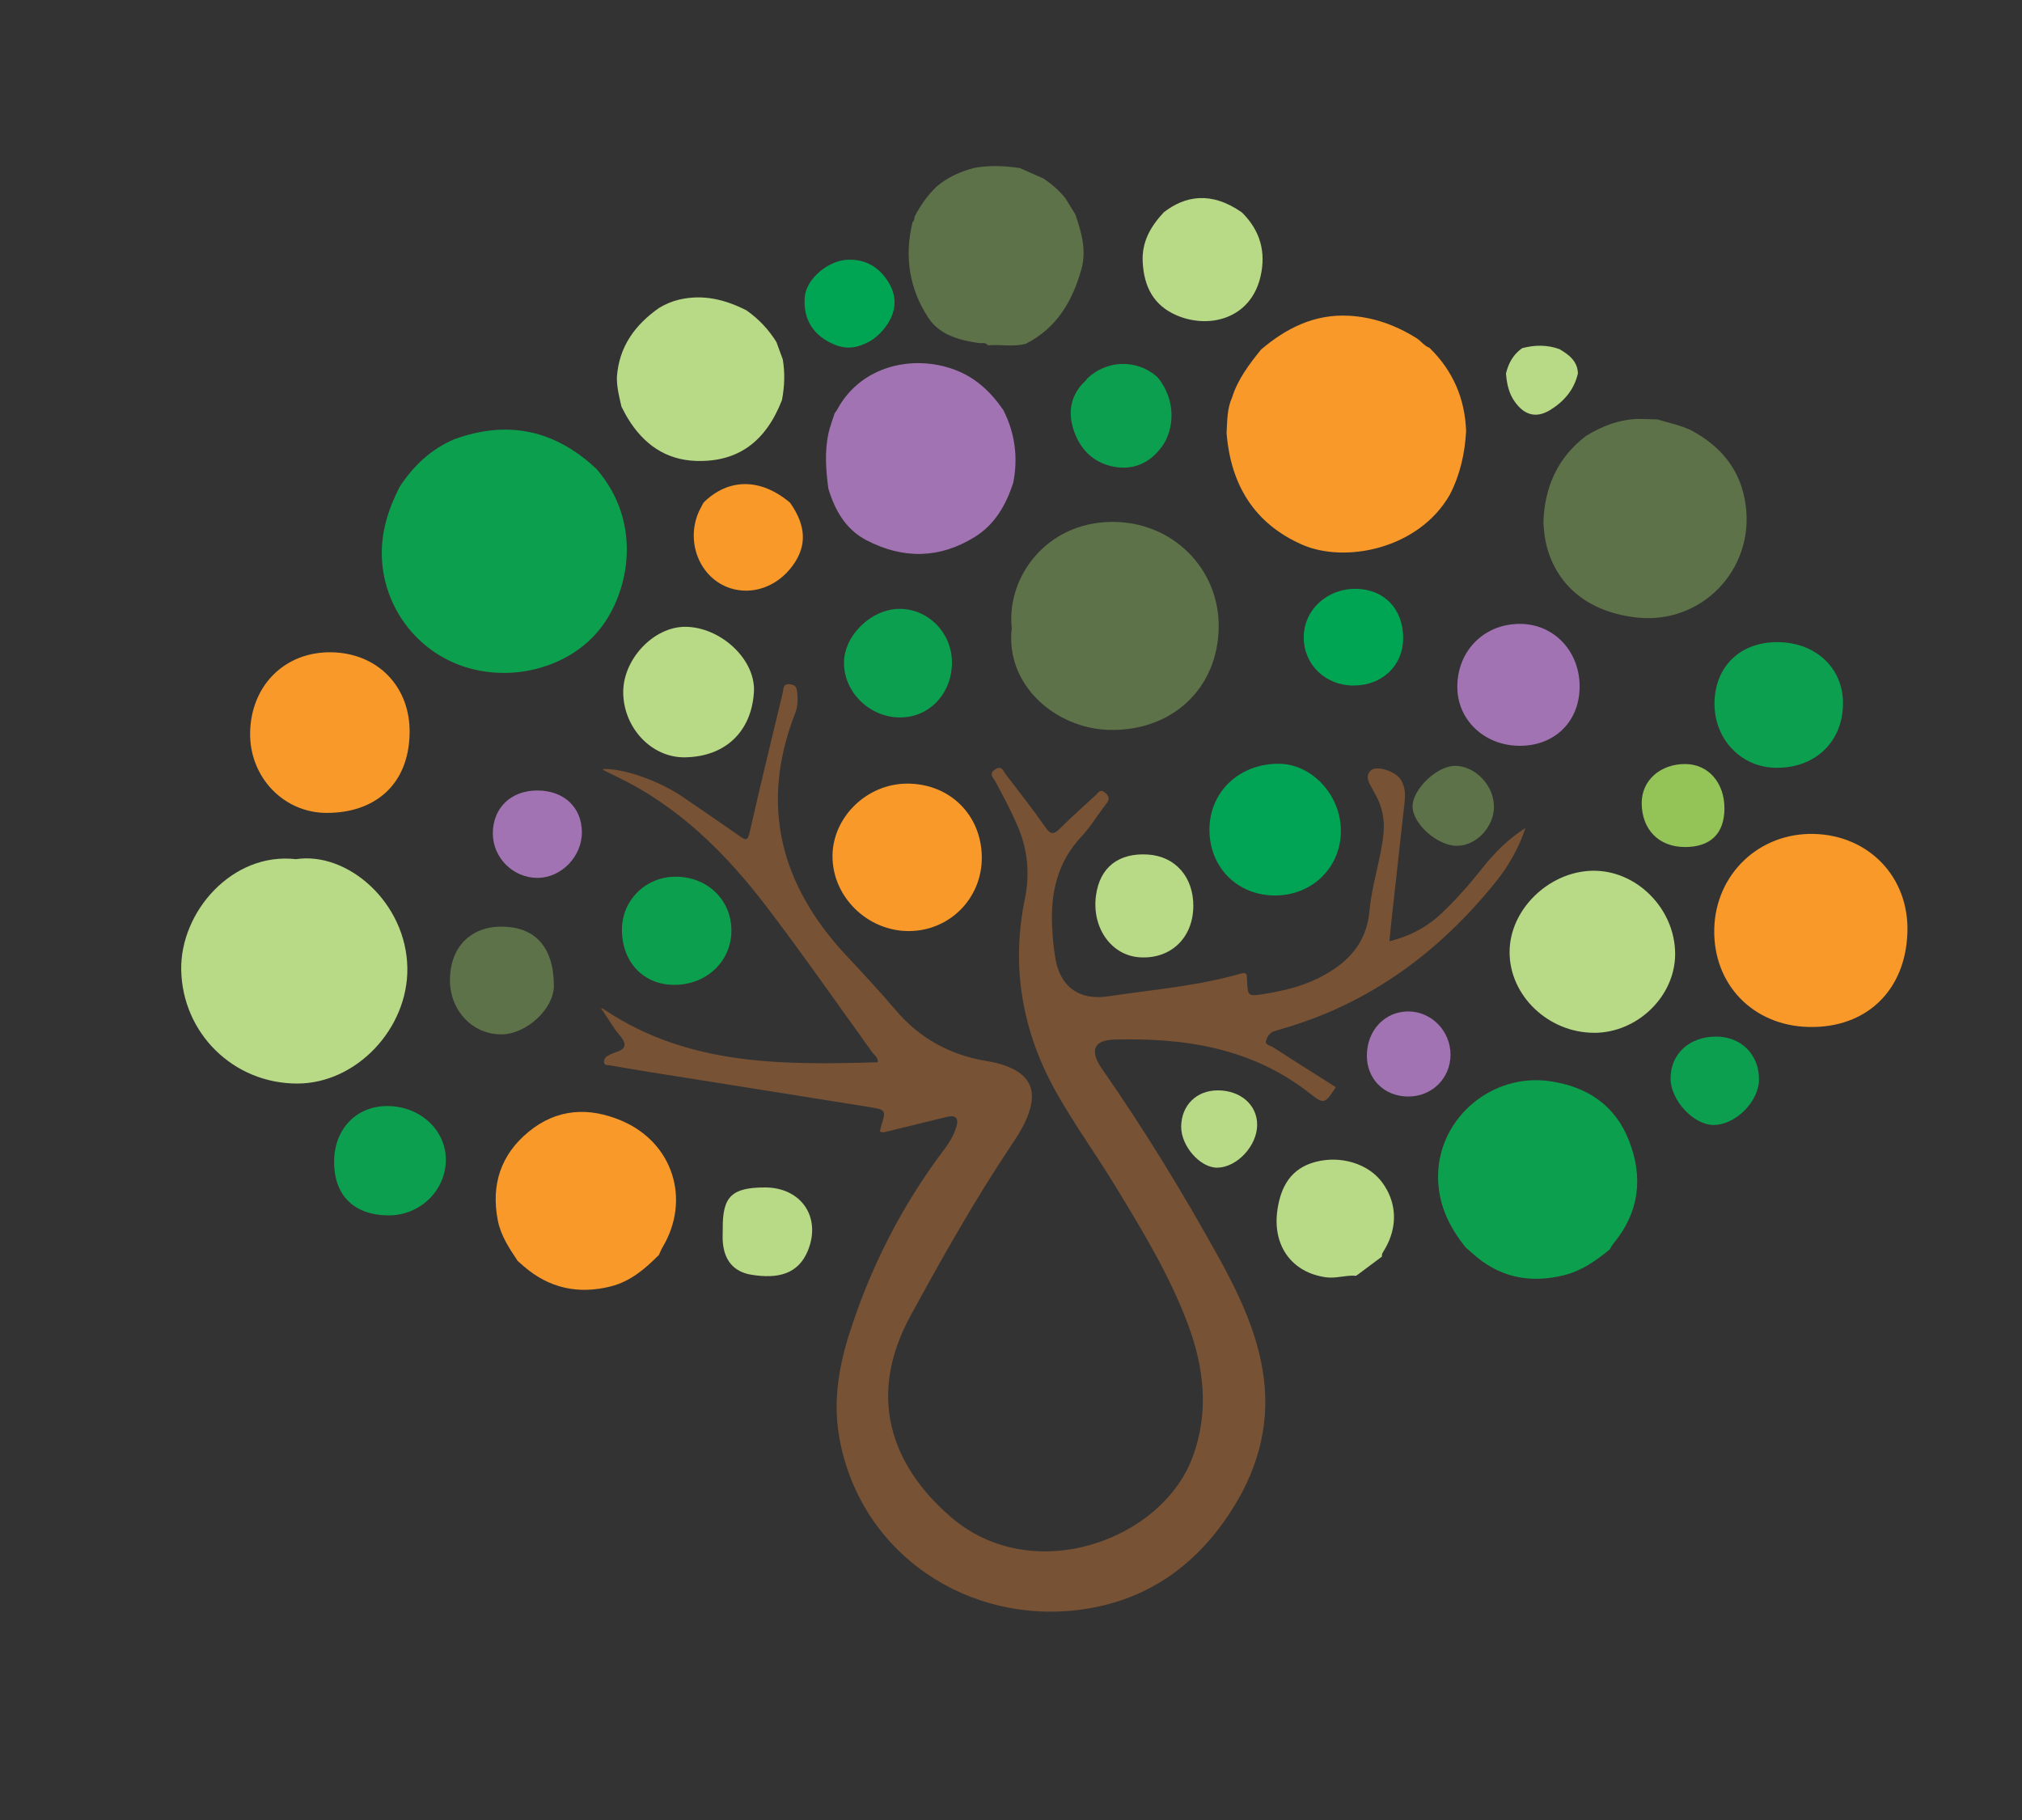 <svg xmlns="http://www.w3.org/2000/svg" id="Layer_1" data-name="Layer 1" viewBox="0 0 500 450"><rect x="0" y="0" width="500" height="450" fill="#333333" stroke="none"/><defs><clipPath id="clippath"><path d="m54.8 304.47 118.32 27.23 43.87 52.92c20.29 24.47 56.38 28.32 81.37 8.68l7.68-6.03 14.61-51.42 87.23-19.11 244.11-73.54V31.92L248.37-33.65 7.95 65.43-79.48 212.6l-77.23 83.06 182.45 16.55 29.06-7.74Z" class="cls-1"/></clipPath><clipPath id="clippath-1"><path d="M-207.75-87.52H720.8v1313.23h-928.55z" class="cls-1"/></clipPath><clipPath id="clippath-2"><path d="M-207.75-87.52H720.8v1313.23h-928.55z" class="cls-1"/></clipPath><style>.cls-1{fill:none}.cls-2{fill:#070707}.cls-3{fill:#010101}.cls-4{fill:#b8d985}.cls-5{fill:#0c9f4e}.cls-6{fill:#030303}.cls-7{fill:#00a554}.cls-9{fill:#f8992a}.cls-13{fill:#785234}.cls-14{fill:#5d7249}.cls-16{fill:#a273b2}.cls-18{fill:#0b9f4f}</style></defs><g style="clip-path:url(#clippath)"><g style="clip-path:url(#clippath-1)"><g style="clip-path:url(#clippath-2)"><path d="M149.44 249.63c20.69 13.87 44.07 13.71 67.62 13.02.09-1.22-.87-1.77-1.41-2.52-8.63-11.97-17.06-24.09-26-35.83-10.12-13.29-21.83-24.95-37.2-32.29-1.03-.49-2.06-1-3.08-1.52-.13-.07-.22-.22-.33-.34 4.92-.25 13.74 2.79 19.68 6.82 4.75 3.23 9.48 6.47 14.19 9.76 1.35.95 1.96 1.3 2.45-.86 2.63-11.57 5.43-23.1 8.21-34.64.22-.91-.04-2.21 1.73-2.06 1.59.14 1.73 1 1.85 2.27.15 1.66.13 3.24-.49 4.83-8.94 22.85-3.6 42.72 12.78 60.17 4.1 4.37 8.17 8.75 12.05 13.32 5.91 6.96 13.44 11.1 22.47 12.58 2.25.37 4.48.93 6.54 1.97 4.04 2.04 5.44 5.19 4.29 9.58-.87 3.31-2.63 6.16-4.5 8.96-9.19 13.7-17.26 28.04-25.15 42.51-10.62 19.46-5.17 36.6 9.94 49.69 20.16 17.46 52.2 5.91 59.84-14.81 4.09-11.11 2.84-22-1.12-32.68-4.5-12.1-11.21-23.13-17.89-34.12-4.72-7.77-10.08-15.17-14.56-23.08-8.5-15.01-11.43-31.08-7.91-48.15 1.28-6.19.68-12.23-1.84-18.06-1.63-3.76-3.55-7.38-5.5-10.99-.49-.9-1.66-1.8-.09-2.88 1.75-1.2 2.12.44 2.77 1.29 3.3 4.29 6.65 8.54 9.74 12.99 1.34 1.93 2.14 1.74 3.62.27 2.85-2.84 5.85-5.52 8.81-8.23.65-.6 1.11-1.66 2.38-.56 1.22 1.06.94 1.78.12 2.84-2.06 2.65-3.8 5.59-6.09 8.03-5.87 6.27-7.57 13.79-7.2 22.02.11 2.53.35 5.08.73 7.59 1.09 7.31 5.82 10.92 13.09 9.83 11.01-1.65 22.16-2.54 32.92-5.64 1.43-.41 1.42.33 1.46 1.36.17 4.41.18 4.35 4.56 3.63 4.47-.73 8.87-1.78 12.92-3.77 6.96-3.43 12.06-8.32 12.8-16.68.56-6.37 2.74-12.46 3.44-18.84.4-3.6-.22-6.82-1.94-9.92-.12-.22-.25-.42-.36-.64-.79-1.7-2.51-3.56-.9-5.26 1.42-1.5 6.13.09 7.44 2.08 1.1 1.68 1.23 3.55 1.03 5.45-1.09 10.02-2.22 20.04-3.33 30.06-.16 1.44-.28 2.89-.44 4.56 5.1-1.29 9.31-3.52 12.89-6.91 3.63-3.45 6.94-7.21 10.05-11.14 3.04-3.86 6.49-7.3 10.7-9.97-1.65 4.94-4.17 9.4-7.4 13.39-13.93 17.28-31.06 29.98-52.62 36.22-.63.18-1.25.41-1.88.56-1.3.3-1.95 1.4-2.25 2.41-.32 1.05 1.05 1.2 1.71 1.63 5.16 3.32 10.36 6.6 15.55 9.88-2.77 4.19-2.88 4.32-6.55 1.44-14.27-11.16-30.89-13.7-48.3-13.21-5.04.14-6.09 2.77-3 7.2 10.41 14.94 19.9 30.46 28.72 46.38 4.86 8.77 9.21 17.79 10.96 27.76 2.16 12.34-.57 23.75-7.16 34.32-8.68 13.91-20.79 22.84-37.2 25.21-28.02 4.04-55.13-13.45-60.28-42.6-1.51-8.59-.19-17.01 2.4-25.23 5.28-16.71 13.14-32.12 23.73-46.1 1.25-1.65 2.25-3.42 2.84-5.4.63-2.11-.16-2.95-2.31-2.44-4.85 1.17-9.7 2.37-14.55 3.56-.62.15-1.24.43-2.02.09.07-.37.09-.76.21-1.12 1.33-4.2 1.35-4.27-2.93-4.96-17.87-2.88-35.76-5.7-53.64-8.55-3.48-.56-6.96-1.13-10.42-1.76-.53-.1-1.47.15-1.47-.87 0-.7.39-1.23 1.05-1.53.07-.03.14-.09.21-.13 1.34-.81 3.74-.97 3.82-2.48.07-1.32-1.61-2.72-2.51-4.09l-2.82-4.29.35-.38" class="cls-13"/><path d="M98.81 120.4c3.38-5.18 7.69-9.29 13.44-11.76 13.31-4.88 25.06-2.32 35.32 7.38 11.51 13.4 7.88 30.32 1 39.23-7.33 9.5-21.32 13.57-33.59 9.65-11.8-3.76-19.93-14.53-20.54-26.74-.32-6.43 1.54-12.17 4.37-17.76" class="cls-5"/><path d="M350.29 83.62c1.12.7 1.87 1.91 3.18 2.37 5.8 5.65 8.79 12.54 9.07 20.62-.31 5.51-1.48 10.79-4.04 15.72-7.68 13.43-25.88 17.02-36.52 12.33-11.9-5.24-17.64-14.86-18.67-27.56.17-2.98.09-6.01 1.36-8.82 1.42-4.53 4.24-8.23 7.16-11.85 6.28-5.34 13.3-8.84 21.78-8.36 6.03.34 11.57 2.34 16.68 5.55" class="cls-9"/><path d="M73.18 212.43c12.86-1.93 27.33 10.83 27.55 26.92.2 14.97-12.59 28.54-27.19 28.56-15.87.02-28.44-12.49-28.73-28.09-.27-14.35 12.63-29.19 28.38-27.39" class="cls-4"/><path d="M250.18 155.35c-1.33-12.86 8.69-26.07 24.5-26.31 15.18-.23 26.89 11.55 26.68 26.12-.22 15.06-11.51 25.67-27.05 25.31-13.05-.3-25.74-10.9-24.13-25.11m155.2-51.79 4.43.13c2.82.83 5.71 1.44 8.4 2.69 7.48 4.05 12.34 9.92 13.48 18.63 2.08 15.89-10.95 29.38-26.87 27.67-11.6-1.25-19.55-7.45-22.28-17.36-.54-1.98-.75-4.02-.89-6.06.26-8.75 3.44-16.06 10.52-21.47 4.05-2.52 8.39-4.12 13.21-4.24" class="cls-14"/><path d="M398.06 308.92c-3.41 2.8-7.01 5.33-11.38 6.4-8.53 2.09-16.19.47-22.75-5.58-.48-.44-.98-.86-1.47-1.29-4.25-5.23-6.97-11.01-6.85-17.94.25-14.25 13.46-25.29 27.73-23.17 9.24 1.37 16.11 5.97 19.52 14.8 3.52 9.09 2.47 17.67-3.9 25.34-.36.43-.61.95-.91 1.43" class="cls-5"/><path d="M471.67 230.29c-.34 14.55-10.14 24-24.49 23.63-13.78-.36-23.6-10.59-23.28-24.25.32-13.52 11.07-23.78 24.59-23.48 13.59.31 23.5 10.61 23.18 24.1" class="cls-9"/><path d="M204.85 120.89c-.62-4.61-.98-9.23.03-13.82.37-1.65 1-3.25 1.51-4.88.19-.26.41-.51.56-.79 5.82-10.97 18.77-13.83 29.08-10 5.2 1.93 9 5.51 12.07 9.99 2.9 5.72 3.69 11.72 2.45 18-1.78 5.42-4.49 10.24-9.46 13.34-8.74 5.46-17.82 5.53-26.84.84-5.07-2.64-7.78-7.33-9.39-12.69" class="cls-16"/><path d="M162.93 310.29c-3.42 3.46-7.08 6.57-11.95 7.79-8.01 2-15.21.44-21.49-5.01l-1.47-1.29c-2.1-3.14-4.19-6.27-4.93-10.07-1.69-8.74.71-16.15 7.56-21.82 7.03-5.82 15-6.24 23.14-2.75 12.63 5.41 17.06 19.44 10.08 31.19-.37.62-.63 1.31-.94 1.97" class="cls-9"/><path d="M394.13 255.36c-11.29-.04-20.85-9.19-20.84-19.94 0-10.54 9.67-19.81 20.27-20.12 11.13-.32 20.69 9.46 20.67 20.6-.02 10.5-9.39 19.5-20.09 19.47" class="cls-4"/><path d="M61.85 181.21c.17-11.75 8.61-20.12 20.11-19.93 11.45.19 19.56 8.53 19.33 20.09-.26 12.8-8.74 19.64-20.49 19.62-10.75 0-19.11-8.93-18.95-19.78m162.46 12.54c10.52-.02 18.37 7.7 18.47 18.18.09 10.1-7.86 18.2-17.94 18.28-10.3.08-19.04-8.48-18.98-18.58.05-9.64 8.53-17.86 18.46-17.88" class="cls-9"/><path d="M315.36 221.41c-9.25.03-16.17-6.78-16.29-16.02-.12-9.4 7.18-16.51 16.99-16.55 8.25-.04 15.46 7.63 15.51 16.51.05 9.04-7.01 16.03-16.21 16.06" style="fill:#00a454"/><path d="M154.11 171.11c0-8.17 7.52-16.11 15.27-16.13 8.73-.02 17.56 8.04 17.05 16.17-.62 9.79-7.11 15.96-17.07 16.1-8.32.12-15.25-7.4-15.25-16.14" class="cls-4"/><path d="M439.66 158.77c9.4.09 16.13 6.45 16.08 15.19-.05 9.46-6.87 15.99-16.57 15.88-8.64-.1-15.27-7.06-15.21-15.96.07-9.1 6.4-15.2 15.69-15.11" class="cls-18"/><path d="M360.36 169.68c.1-8.96 6.79-15.53 15.69-15.42 8.35.11 14.65 6.89 14.56 15.66-.09 8.6-6.28 14.58-14.99 14.48-8.69-.1-15.35-6.52-15.25-14.72" class="cls-16"/><path d="M341.72 310.7c-2.06 1.54-4.13 3.08-6.19 4.62l-.51-.24c-.02.12-.05.24-.07.36l.06-.02c-2.37-.12-4.66.72-7.07.4-8.46-1.13-13.33-7.78-12.07-16.61.83-5.79 3.31-10.3 9.39-11.92 6.27-1.66 13.06.43 16.47 4.99 3.71 4.97 3.96 11.05.69 16.61-.33.56-.79 1.07-.69 1.79" class="cls-4"/><path d="M82.62 287.33c-.02-8.11 5.42-13.85 13.12-13.86 8.07-.01 14.52 5.89 14.51 13.28 0 7.59-6.37 13.78-14.14 13.76-8.51-.03-13.48-4.88-13.49-13.18" class="cls-18"/><path d="M166.79 243.51c-7.62.03-12.99-5.59-13-13.61-.01-7.35 5.91-13.17 13.37-13.13 7.84.04 13.74 5.8 13.7 13.38-.04 7.56-6.12 13.33-14.07 13.36" class="cls-5"/><path d="M208.7 163.87c0-6.8 6.88-13.41 13.88-13.33 7.08.08 12.81 5.99 12.82 13.24 0 7.72-5.6 13.64-12.89 13.61-7.48-.03-13.81-6.22-13.81-13.52" class="cls-18"/><path d="M173.96 124.28c6.18-6.12 14.16-6.11 21.41.02 4.02 5.72 4.21 10.71.6 15.61-3.77 5.12-9.84 7.3-15.37 5.53-7.68-2.47-11.31-11.79-7.56-19.42.29-.58.61-1.15.92-1.73" class="cls-9"/><path d="M123.9 229.12c8.48-.03 13.05 5.1 13.06 14.65 0 5.65-6.77 11.93-12.93 11.98-7.14.07-12.8-5.89-12.77-13.44.03-8.01 4.98-13.16 12.65-13.19" class="cls-14"/><path d="M295.08 224.06c-.04 7.88-5.65 13.18-13.36 12.63-6.96-.5-11.77-7.35-10.71-15.25.94-6.98 5.58-10.63 12.89-10.15 6.75.45 11.23 5.57 11.19 12.77" class="cls-4"/><path d="M346.98 157.73c.02 6.76-5.1 11.71-12.16 11.77-7 .05-12.41-5.1-12.43-11.86-.02-6.78 5.68-12.11 12.88-12.05 6.98.07 11.68 4.94 11.71 12.14" class="cls-7"/><path d="M178.72 303.86c-.08-8.01 2.2-10.24 10.4-10.26 8.93-.02 13.99 7.24 10.7 15.51-2.39 6-7.54 7.12-13.98 6.08-4.44-.71-6.77-3.6-7.11-8.15-.08-1.06-.01-2.13-.01-3.19" class="cls-4"/><path d="M132.89 217.06c-6 0-11-4.96-11.02-10.94-.03-6.33 4.45-10.67 10.99-10.67s10.99 4.1 11.03 10.3c.04 6.02-5.1 11.31-11 11.31" class="cls-16"/><path d="M424.38 256.3c6.15.01 10.57 4.41 10.59 10.53.02 5.48-5.79 11.34-11.25 11.32-4.96-.01-10.6-6.1-10.62-11.47-.03-6.09 4.65-10.4 11.28-10.38" class="cls-18"/><path d="M348.15 271.12c-5.95-.06-10.24-4.41-10.15-10.29.09-6.11 4.45-10.72 10.17-10.75 5.79-.02 10.53 4.82 10.51 10.73-.02 5.84-4.65 10.37-10.53 10.31" class="cls-16"/><path d="M416.67 209.43c-6.45 0-10.69-4.29-10.71-10.87-.02-5.57 4.58-9.69 10.8-9.65 5.69.04 9.71 4.65 9.66 11.07-.05 6.15-3.46 9.45-9.75 9.45" style="fill:#94c358"/><path d="M369.43 199.42c0 5.06-4.35 9.68-9.13 9.71-4.86.03-11.03-5.47-11-9.8.03-4.19 6.01-9.92 10.4-9.97 5.03-.06 9.73 4.8 9.72 10.06" class="cls-14"/><path d="M301.13 269.59c5.66.02 9.76 3.61 9.74 8.55-.02 5.17-4.97 10.49-9.83 10.57-4.24.07-9.01-5.34-8.96-10.17.05-5.25 3.81-8.96 9.05-8.94" class="cls-4"/><path d="M148.68 249.44c-.06-.05-.12-.1-.17-.16-.02-.02 0-.08.01-.12.04.11.07.22.11.33l.04-.05" class="cls-13"/><path d="M149.08 250.01c-.13-.19-.27-.38-.41-.57l-.04.05c.32-.29.56-.07.8.14l-.35.38Z" class="cls-13"/><path d="m263.47 49.06 2.44 3.95c1.5 4.39 2.81 8.82 1.51 13.51-2.21 7.92-6.11 14.62-13.78 18.49-3.08.82-6.23.1-9.34.37-.59-.83-1.48-.45-2.25-.56-4.82-.69-9.68-2.01-12.42-6.14-4.77-7.18-6.06-15.27-3.97-23.76.42-.35.45-.84.49-1.33 1.42-2.75 3.18-5.25 5.4-7.41 2.7-2.33 5.87-3.74 9.28-4.65 3.78-.71 7.56-.53 11.34.02 1.96.86 3.92 1.73 5.88 2.59 2.04 1.38 3.89 2.98 5.43 4.91" class="cls-14"/><path d="M153.68 100.57c-.54-2.39-1.17-4.77-1.14-7.25.49-7.57 4.47-13.02 10.49-17.22 1.53-.9 3.14-1.6 4.88-2.01 5.92-1.4 11.4-.04 16.67 2.64 3.01 2.11 5.48 4.73 7.42 7.85.52 1.43 1.05 2.86 1.57 4.3.57 3.37.43 6.72-.21 10.06-4.02 10.29-10.88 15.3-21.08 15.03-7.68-.2-13.2-4.19-17.09-10.62-.55-.9-1.01-1.86-1.51-2.79m232-14.2c2.32 1.37 4.4 2.93 4.51 5.97-.93 4-3.38 6.88-6.77 8.99-3.42 2.13-6.33 1.44-8.74-1.84-1.58-2.14-2.09-4.59-2.28-7.16.62-2.54 1.81-4.71 4.01-6.24 3.12-.82 6.22-.86 9.28.27m-78.57-33.81c4.51 4.47 6.02 9.81 4.55 15.96-2.47 10.37-12.73 12.9-20.73 9.46-5.66-2.44-8.03-7.02-8.37-13.07-.29-5.1 1.96-8.9 5.21-12.4 5.16-4 11.65-5.36 19.34.05" class="cls-4"/><path d="M334.95 315.45c.03-.12.05-.24.07-.36l.51.24c-.19.04-.39.09-.58.13" style="fill:#f6f6fa"/><path d="M268.89 93.56c4.57-4.43 12.15-5 17.37-.26 4.74 5.73 4.03 13 1.14 17.01-2.95 4.11-7.02 6.01-11.95 5.09-5.19-.96-8.56-4.48-10.07-9.42-1.36-4.42-.5-8.55 3.06-11.85.18-.16.3-.38.45-.58" class="cls-18"/><path d="M213.18 85.26c-2.26.95-4.52.88-6.77-.03-5.09-2.08-7.95-6.16-7.39-11.91.44-4.52 5.9-8.92 10.59-9.1 4.45-.17 7.71 1.82 9.98 5.38 2.14 3.34 2.16 6.94-.01 10.34-1.55 2.42-3.62 4.32-6.39 5.32" class="cls-7"/><path d="M429.36 379.34c-7.99-.16-15.5-2.24-20.7-9.11-7.58-10.02-4.47-24.71 6.79-30.85 9.54-5.2 19.59-5.26 29.28-.26 7.68 3.96 11.1 10.73 10.67 19.27-.47 9.24-5.49 15.34-13.9 18.81-3.8 1.57-7.82 2.04-12.15 2.14m.76-7.91c7.91.01 13.27-5.59 13.27-13.86s-5.41-13.97-13.19-14.04c-7.84-.07-13.49 5.82-13.49 14.08s5.54 13.8 13.41 13.82" class="cls-2"/><path d="M495.5 358.74c4.02 2.23 5.66 5.71 6.79 9.57.8 2.73 1.66 5.47 2.74 8.09.84 2.04.1 2.3-1.69 2.17-1.58-.12-3.16-.02-4.75-.02-3.25 0-5.39-1.59-6.44-4.77-.76-2.33-1.36-4.73-2.26-7.01-1.48-3.77-7.11-5.99-10.76-4.42-1.07.46-.61 1.35-.62 2.03-.05 4.04-.08 8.09 0 12.14.03 1.49-.34 2.15-1.97 2.06-2.95-.16-6.67.91-8.65-.5-1.95-1.4-.59-5.33-.61-8.14-.09-10.16.03-20.33-.09-30.49-.02-2.01.53-2.61 2.54-2.77 7.41-.6 14.8-1.01 22.2.09 2.07.31 4.04.93 5.9 1.9 3.72 1.93 5.81 4.92 6.01 9.15.21 4.21-1.98 7.08-5.26 9.31-.81.55-1.74.93-3.1 1.64m-17.01-9.53v4.13c0 .68-.09 1.55.88 1.56 3.92.05 7.96.59 11.37-2.02 2.84-2.17 2.46-6.44-.7-8.17-1.75-.96-3.72-1.22-5.71-1.25-3.9-.07-5.85 1.85-5.85 5.75m-143.37-4.66c4.15.1 8.3.03 12.46.03 6.15 0 6.06 0 6.09-6.14 0-1.84-.48-2.29-2.3-2.27-7.61.11-15.23.05-22.84.05-4.51 0-6.78 2.2-6.82 6.6 0 .17-.01.34-.02.5.15.49.19 1.03.1 1.54.44.81.17 1.72.17 2.57.03 7.58.02 15.16.02 22.73 0 8.72 0 8.68 8.88 8.2 1.57-.08 2.03-.61 2-2.1-.08-3.25-.02-6.5-.02-9.74s1.73-4.9 5.2-4.71c2.77 0 5.54-.02 8.31-.02 6.24 0 6.16 0 6.05-6.17-.03-1.82-.73-2.07-2.27-2.04-3.46.09-6.92.03-10.38.03-6.97 0-6.92 0-6.67-7.09.05-1.56.5-2.01 2.04-1.98" class="cls-6"/><path d="M366.37 356.99c0-6.21.06-12.42-.04-18.62-.03-1.66.39-2.24 2.11-2.14 3.04.18 7.06-1 8.86.53 1.87 1.58.51 5.72.54 8.74.07 7.39.1 14.78-.03 22.17-.03 1.96.53 2.45 2.44 2.4 5.53-.13 11.07.01 16.6-.08 1.56-.03 1.95.42 1.98 1.97.14 6.58.2 6.58-6.26 6.58-7.71 0-15.42-.15-23.12.08-2.76.08-3.22-.83-3.15-3.3.18-6.1.06-12.22.06-18.33" class="cls-3"/><path d="M89.2 358.71c3.99 2.08 5.58 5.26 6.69 8.81 1 3.18 2.02 6.35 3.16 9.49.45 1.23.2 1.56-1.05 1.55-2.87-.05-5.73-.09-8.6.02-1.44.05-1.93-.81-2.29-1.84-1-2.87-1.9-5.76-2.88-8.63-1.66-4.87-6.02-7.1-11-5.8-1.26.33-.86 1.15-.86 1.82-.04 4.04-.11 8.08.02 12.12.06 1.81-.5 2.44-2.33 2.33-2.84-.18-6.54.91-8.33-.5-1.91-1.5-.57-5.35-.59-8.16-.08-10.25 0-20.5-.07-30.75-.01-1.68.29-2.34 2.18-2.49 7.6-.62 15.18-1.09 22.76.11 3.48.55 6.76 1.74 9.15 4.44 4.62 5.24 2.85 13.14-3.57 16.43-.6.31-1.23.55-2.37 1.06m-12.68-15.16c-.23 0-.93.05-1.61-.01-2.04-.19-2.8.64-2.65 2.71.17 2.34.04 4.71.04 7.06 0 .81-.03 1.64 1.13 1.64 3.24 0 6.54.3 9.6-1.08 2.26-1.02 3.46-2.72 3.26-5.36-.19-2.48-1.73-3.65-3.78-4.36-1.78-.61-3.65-.8-5.99-.61" class="cls-2"/><path d="M130.2 336.26c5.15 0 8.68 2.41 10.6 7.24 4.31 10.92 8.55 21.87 12.92 32.77.75 1.87.5 2.5-1.54 2.29-.78-.08-1.58-.01-2.37-.01-8.05 0-8.18.04-10.72-7.76-.89-2.74-2.23-3.68-5.03-3.43-2.84.25-5.73.17-8.59.02-2.04-.1-3.19.33-3.76 2.58-.73 2.91-1.24 7.04-3.25 8.16-2.56 1.44-6.52.36-9.87.44-1.68.04-1.67-.46-1.12-1.9 4.94-12.89 9.8-25.8 14.59-38.74.5-1.36 1.14-1.77 2.51-1.68 1.87.11 3.75.03 5.63.03m5.53 23.52c-1.94-5.21-3.8-10.21-5.88-15.83-1.92 5.73-3.59 10.73-5.29 15.83h11.18ZM47.7 349.61c0 3.75.12 7.5-.02 11.25-.38 9.85-5.63 16.01-15.31 17.88-4.7.91-9.44.86-14.13-.3-7.35-1.82-11.64-6.58-12.71-13.92-1.3-8.92-.38-17.93-.63-26.9-.04-1.33.63-1.39 1.64-1.37 2.67.04 5.35.13 8.01-.03 1.73-.11 1.9.67 1.88 2.06-.05 6.71-.04 13.42 0 20.13 0 1.57.11 3.16.37 4.71.9 5.39 4.25 8.27 9.49 8.29 5.37.02 8.63-2.65 9.67-8.06.28-1.44.34-2.94.35-4.41.03-6.91.06-13.81-.02-20.72-.02-1.52.35-2.24 1.95-1.96.1.02.2 0 .29 0 2.95.05 6.82-1 8.61.46 1.86 1.53.41 5.53.57 8.45.08 1.48.01 2.96.01 4.44h-.02Z" class="cls-6"/><path d="M171.76 336.18c.39.02.8.12 1.18.06 2.41-.38 3.17.51 3.13 3.01-.15 9.23.02 18.47-.12 27.7-.04 2.42.57 3.21 3.08 3.12 5.31-.19 10.64-.07 15.96-.05.99 0 2.29-.43 2.47 1.25-.11 2.33.67 5.6-.55 6.77-1.61 1.52-4.83.45-7.36.47-7.48.06-14.96-.03-22.44.06-1.83.02-2.6-.32-2.48-2.36.17-3.03 0-6.08-.03-9.12 0-4.56-.02-9.12-.02-13.68.07-.18.07-.36-.01-.54.02-4.94.03-9.88.05-14.82-.05-1.18.15-1.96 1.7-1.83 1.81.15 3.64-.01 5.46-.04" class="cls-3"/><path d="M169.32 410.52c0-3.26.11-6.18-.04-9.09-.12-2.33 1.48-1.56 2.58-1.6 1.16-.04 2.6-.56 2.53 1.67-.14 4.24.02 8.48-.08 12.72-.02.91.79 2.6-.78 2.66-1.68.06-3.73 1.12-5.14-.88-2.3-3.27-4.63-6.52-6.91-9.72 0 2.97-.12 5.95.04 8.93.13 2.46-1.56 1.72-2.77 1.77-1.2.05-2.56.49-2.46-1.72.17-4.04-.04-8.08.1-12.12.04-1.08-1.01-3 .78-3.19 1.94-.21 4.26-1.06 5.82 1.49 1.86 3.04 4.07 5.87 6.34 9.1m-88.97 6.13c-4.03 1.14-6.85.08-8.55-3.56-.28-.61-.74-1.16-1.19-1.68-.67-.8-1.6-.71-2.46-.48-.93.25-.57 1.11-.63 1.74-.05.49-.06.99 0 1.47.21 1.92-.03 2.96-2.56 2.95-2.55-.01-2.83-.98-2.76-3.06.13-4.03.1-8.07 0-12.1-.04-1.61.32-2.26 2.09-2.18 3.54.15 7.12-.21 10.61.62 2.07.49 3.94 1.4 4.32 3.85.34 2.26-.31 4.14-2.45 5.18-1.36.66-1.04 1.21-.27 2.13 1.35 1.63 2.56 3.37 3.87 5.12m-10.15-9.15c1.7-.02 3.87.03 3.82-2.19-.06-2.71-2.64-1.96-4.36-2.25-1.95-.33-2.15.68-2.28 2.36-.19 2.51 1.33 2.12 2.81 2.08m-32.83-7.78c3.74-.14 7.1.75 9.16 4.14 1.77 2.92 1.63 6.04-.02 9-1.85 3.33-7.24 5.04-12.17 3.99-4.98-1.06-7.97-4.88-7.43-9.47.59-5.05 4.1-7.61 10.46-7.67m4.89 8.7c.05-3.42-1.66-5.25-4.91-5.26-3.03 0-4.92 1.86-5.02 4.93-.1 3.21 1.83 5.41 4.81 5.48 3.11.07 5.07-1.9 5.11-5.16m69.01-6.69c-1.41 1.87-2.4 2.87-4.89 1.8-3.89-1.67-7.68.68-8.03 4.34-.37 3.97 3.96 7.1 7.66 5.62 1.03-.42.91-1.1.95-1.87.05-.97-.53-1.12-1.32-1.11-1.24.02-2.61.39-2.47-1.77.15-2.26 1.75-1.44 2.82-1.46 6.14-.1 6.88.86 5.83 6.97-.2 1.16-.97 1.39-1.75 1.7-4.35 1.71-8.69 1.71-12.9-.39-2.8-1.4-4.27-3.82-4.32-6.91-.04-3.06 1.28-5.63 3.99-7.12 4.72-2.59 9.52-2.68 14.42.21m12.01 15.25c2.39-5.62 4.58-10.93 6.93-16.18.67-1.51 6.41-1.55 7.06-.07 2.3 5.27 4.47 10.6 6.8 16.18-2.92-.05-5.98 1.28-6.78-3.05-.34-1.84-2.14-.79-3.28-.97-2.43-.38-4.53-.03-4.85 3-.15 1.38-1.12 1.08-1.96 1.09-1.17.02-2.33 0-3.92 0m8.18-7.4c1.46.36 2.78.28 4.3.05-.61-2.07-1.03-4.13-2.27-6.21-.72 2.2-1.36 4.14-2.02 6.16m96.15-7.81c-1.5 1.67-2.71 2.73-5.11 1.69-2.41-1.04-4.96-.31-6.47 2.06-1.34 2.1-1.21 4.39.39 6.34 1.74 2.12 4.1 2.11 6.52 1.4.56-.16 1.03-.61 1.58-.76 1.41-.37 2.26.72 2.83 1.6.76 1.18-.71 1.45-1.33 1.74-4.1 1.91-8.31 1.91-12.2-.37-5.66-3.31-5.42-11.13.37-14.26 4.43-2.4 8.9-2.16 13.43.56m-37.64 6.42c0-2.07.19-4.17-.05-6.21-.28-2.37 1.08-2.24 2.65-2.2 1.49.04 2.89-.33 2.76 2.15-.23 4.33-.22 8.69 0 13.02.12 2.56-1.45 1.99-2.85 2.03-1.4.05-2.76.28-2.55-1.98.21-2.25.05-4.53.05-6.81m295.26-6.38c-1.41 1.87-2.4 2.87-4.89 1.8-3.89-1.67-7.68.68-8.03 4.34-.37 3.97 3.96 7.1 7.66 5.62 1.03-.42.91-1.1.95-1.87.05-.97-.53-1.12-1.32-1.11-1.24.02-2.61.39-2.47-1.77.15-2.26 1.75-1.44 2.82-1.46 6.14-.1 6.88.87 5.83 6.97-.2 1.16-.97 1.39-1.75 1.7-4.35 1.71-8.69 1.71-12.9-.39-2.8-1.4-4.27-3.82-4.32-6.91-.04-3.06 1.28-5.63 3.99-7.12 4.72-2.59 9.52-2.68 14.42.21m-91.21 5.94c-1 1.94-2.05 3.85-2.98 5.82-.5 1.07-1.04 1.71-2.39 1.71s-1.9-.67-2.39-1.73c-.91-1.92-1.91-3.8-3.44-5.64 0 2.34-.15 4.68.04 7 .19 2.28-1.25 1.88-2.61 1.98-1.54.11-2.31-.18-2.25-2.02.14-4.14-.01-8.29.09-12.43.02-.91-.77-2.68.8-2.63 1.83.05 4.23-1.43 5.53 1.24 1.38 2.82 2.77 5.62 4.37 8.88 1.34-2.92 2.58-5.59 3.81-8.27.75-1.63 4.9-2.83 6.35-1.85.49.33.43.83.43 1.31 0 4.74-.05 9.48.03 14.21.04 2.34-1.63 1.39-2.7 1.53-1.25.17-2.34.14-2.22-1.72.15-2.4.04-4.81.04-7.21-.17-.06-.34-.11-.51-.17m54.78 2.72c0-3.05.13-6.01-.05-8.96-.13-2.08 1.08-1.92 2.39-1.83 1.22.09 2.81-.65 2.71 1.8-.17 4.13.03 8.28-.1 12.42-.03.95.99 2.79-.86 2.84-1.76.05-3.86 1.14-5.34-1.17-2.04-3.2-4.36-6.23-6.66-9.49 0 3.03-.16 5.92.05 8.78.17 2.25-1.14 2.03-2.54 1.99-1.3-.04-2.74.48-2.62-1.9.21-4.13.01-8.28.09-12.42.02-.94-.68-2.6.68-2.72 1.72-.15 3.88-1.07 5.25.75 2.4 3.18 4.61 6.5 7 9.9m-102.71 5.34c.06-5.35.13-10.7.19-16.05 3.64.02 7.28.04 10.92.05.94.27 1.91.46 2.82.81 3.96 1.52 4.74 5.89 1.23 8.27-1.77 1.2-1.31 1.85-.37 3.01 1.22 1.51 2.39 3.05 3.61 4.61-3.61.62-6.41-.47-8.4-3.28-.45-.64-1.03-1.19-1.46-1.84-.56-.85-1.33-.74-2.1-.57-.85.19-.9.93-.92 1.64-.01.59.08 1.2-.03 1.76-.18.88.6 2.49-.59 2.49-1.6 0-3.68 1.36-4.91-.91m9.12-8.51c1.25.18 2.33-.22 2.79-1.39.4-1.02.25-2.08-1.08-2.48-4.34-1.48-5.5-.98-5.35 2.22.14 3.07 2.34 1.31 3.65 1.66m65.23 1.27v5.02c0 3.05-1.81 4.27-4.73 3.28-1.01-.34-.71-1.05-.72-1.65-.03-4.63.04-9.25-.04-13.88-.05-2.79 1.98-1.42 3.13-1.61 1.22-.2 2.58-.41 2.39 1.75-.2 2.35-.05 4.72-.05 7.08m-91.51-4.07c-.46-.83-1.18-1.62-1.34-2.51-.51-2.89-2.67-2.14-4.53-2.32-2.04-.2-2.9.74-3.61 2.53-1.02 2.58-1.78 5.3-3.47 7.58-.13 1.44-.81 2.65-1.56 3.83-.05.15-.11.29-.18.43.43.93-1.71 2.3.24 2.72 1.35.29 3.93.93 4.21-.56.85-4.45 3.96-3.39 6.74-3.46.94-.02 1.46.17 1.91 1.25 1.4 3.35 2.22 3.57 6.3 2.38-1.42-4.02-3.67-7.71-4.72-11.86m-7.37 4.29c-.26-1.27.75-4.25 1.93-4.02 1.9.37 1.71 2.98 2.21 5.08-1.57-.57-3.72 1-4.13-1.06m-25.16-5.54c.59.04 1.18.07 1.77.1h2.9c3.26-.02 2.77-1.78 1.77-3.78-.57 0-1.15.01-1.72.02h-1.24l-1.73-.02c-.81 0-1.62.02-2.43.03-.39 0-.78 0-1.16-.01l-5.31.12c-.35 5.34.29 10.69-.34 16.02.21.5.48.82.77 1.03.15.03.29.07.43.12.09 0 .17-.02.27-.02.24 0 .45.03.66.07.22-.05.45-.07.7-.07.15 0 .29.01.43.03.43-.09.85-.17 1.24-.15 1.42.07.48-1.53.81-2.32-.03-.63-.07-1.26-.1-1.88-.34-1.39-.34-2.46 1.65-2.22 1.32.16 2.68.11 4.01.15.64-.03 1.29-.05 1.93-.08.79-.88.07-2.05.59-2.98-.4-.23-.81-.47-1.21-.71h-1.74c-.99.03-1.97.09-2.96.08-1.14 0-2.36.31-2.41-1.63-.06-2 1.06-2 2.44-1.91m-13.15 1.2c.09.05.17.09.25.14l-.24-.15-.02.02h.01Z" class="cls-5"/></g></g></g></svg>
